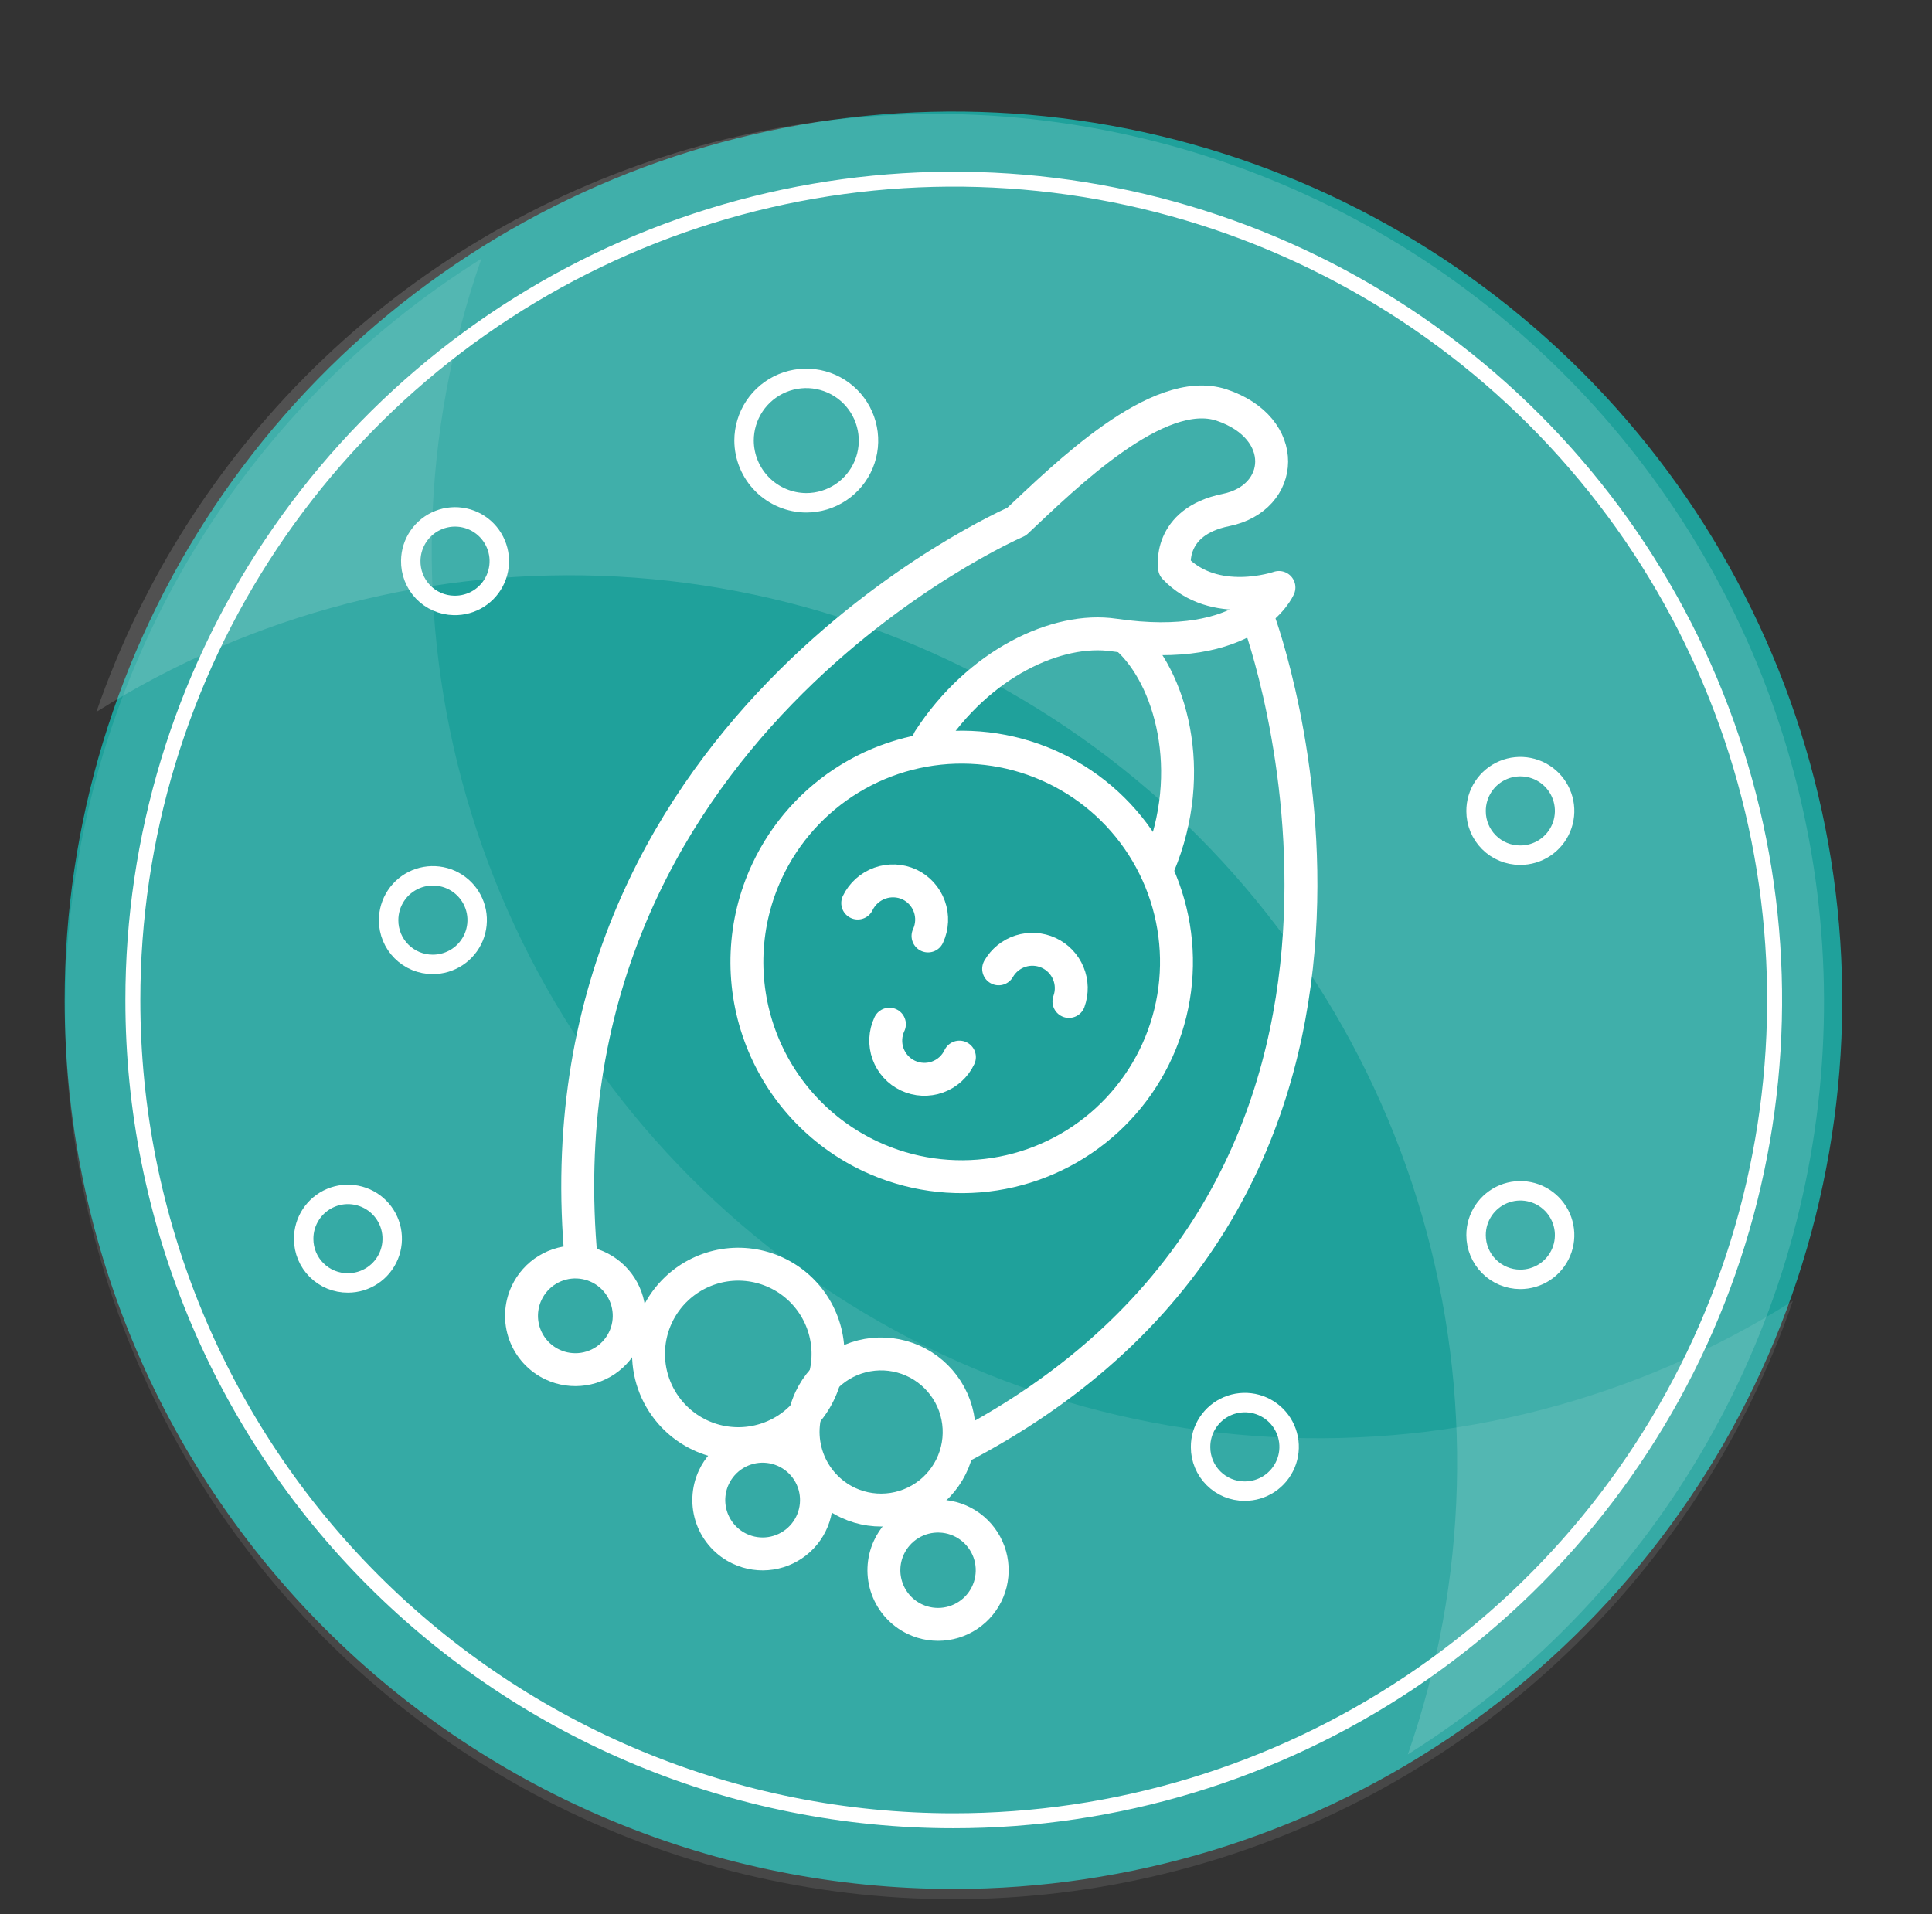 <?xml version="1.0" encoding="UTF-8"?>
<svg xmlns="http://www.w3.org/2000/svg" width="111" height="110" viewBox="0 0 111 110" fill="none">
  <rect x="0" y="0" width="111" height="110" fill="#333333" stroke="none"/>
  <path d="M54.779 108.539C64.879 108.539 74.751 105.544 83.149 99.933C91.546 94.322 98.091 86.347 101.956 77.016C105.821 67.686 106.832 57.418 104.862 47.513C102.891 37.608 98.028 28.509 90.887 21.367C83.745 14.226 74.647 9.362 64.741 7.392C54.836 5.422 44.568 6.433 35.237 10.298C25.907 14.163 17.932 20.708 12.321 29.105C6.71 37.503 3.715 47.376 3.715 57.475C3.715 71.018 9.095 84.006 18.671 93.583C28.247 103.159 41.236 108.539 54.779 108.539Z" fill="#1FA19B"></path>
  <g style="mix-blend-mode:multiply" opacity="0.1">
    <path d="M27.657 14.867C20.743 19.203 14.97 25.134 10.823 32.162C6.675 39.19 4.273 47.111 3.819 55.258C3.365 63.407 4.872 71.545 8.213 78.99C11.554 86.436 16.632 92.971 23.021 98.049C29.41 103.126 36.923 106.597 44.931 108.17C52.939 109.744 61.207 109.374 69.042 107.091C76.877 104.809 84.05 100.681 89.96 95.053C95.87 89.426 100.344 82.463 103.007 74.749C94.067 80.403 83.589 83.136 73.026 82.568C62.464 81.999 52.34 78.158 44.058 71.577C35.777 64.996 29.749 56.001 26.81 45.839C23.871 35.677 24.167 24.853 27.657 14.867Z" fill="white"></path>
  </g>
  <g style="mix-blend-mode:screen" opacity="0.15">
    <path d="M80.887 100.805C87.799 96.468 93.57 90.538 97.716 83.51C101.862 76.483 104.263 68.564 104.717 60.417C105.171 52.27 103.665 44.134 100.325 36.689C96.985 29.245 91.908 22.71 85.521 17.633C79.134 12.555 71.622 9.084 63.616 7.509C55.61 5.934 47.343 6.301 39.509 8.581C31.675 10.861 24.501 14.986 18.59 20.61C12.679 26.235 8.203 33.195 5.537 40.906C14.481 35.271 24.955 32.554 35.51 33.132C46.066 33.71 56.18 37.554 64.456 44.132C72.731 50.71 78.757 59.697 81.701 69.85C84.644 80.004 84.36 90.82 80.887 100.805Z" fill="white"></path>
  </g>
  <path d="M53.318 53.78C53.566 53.246 53.593 52.636 53.393 52.083C53.194 51.529 52.784 51.077 52.253 50.824C51.716 50.575 51.104 50.548 50.548 50.748C49.992 50.947 49.536 51.357 49.279 51.889" stroke="white" stroke-width="1.891" stroke-linecap="round" stroke-linejoin="round"></path>
  <path d="M61.414 57.544C61.605 57.018 61.592 56.44 61.377 55.923C61.163 55.406 60.762 54.989 60.254 54.753C59.747 54.518 59.169 54.482 58.636 54.651C58.103 54.821 57.653 55.185 57.375 55.67" stroke="white" stroke-width="1.891" stroke-linecap="round" stroke-linejoin="round"></path>
  <path d="M51.1 58.85C50.849 59.383 50.821 59.995 51.02 60.549C51.22 61.103 51.632 61.556 52.165 61.806C52.699 62.057 53.31 62.086 53.864 61.886C54.419 61.686 54.871 61.274 55.122 60.741" stroke="white" stroke-width="1.891" stroke-linecap="round" stroke-linejoin="round"></path>
  <path d="M48.729 86.35C49.533 86.724 50.429 86.851 51.305 86.716C52.181 86.581 52.997 86.189 53.651 85.591C54.304 84.992 54.766 84.214 54.977 83.353C55.189 82.492 55.141 81.588 54.839 80.755C54.537 79.922 53.995 79.197 53.282 78.671C52.569 78.145 51.715 77.843 50.83 77.801C49.945 77.76 49.067 77.982 48.308 78.439C47.549 78.896 46.942 79.567 46.564 80.369C46.059 81.449 46.004 82.686 46.41 83.807C46.816 84.928 47.65 85.843 48.729 86.35Z" stroke="white" stroke-width="1.891" stroke-linecap="round" stroke-linejoin="round"></path>
  <path d="M52.562 93.036C53.119 93.3 53.743 93.393 54.353 93.302C54.963 93.211 55.532 92.94 55.989 92.525C56.445 92.11 56.767 91.568 56.915 90.969C57.062 90.37 57.029 89.74 56.818 89.161C56.606 88.581 56.228 88.077 55.73 87.713C55.231 87.349 54.636 87.141 54.02 87.117C53.403 87.092 52.794 87.25 52.268 87.573C51.742 87.896 51.324 88.367 51.066 88.928C50.725 89.672 50.691 90.52 50.971 91.289C51.251 92.058 51.822 92.686 52.562 93.036Z" stroke="white" stroke-width="1.891" stroke-linecap="round" stroke-linejoin="round"></path>
  <path d="M38.537 81.194C39.214 81.966 40.105 82.519 41.098 82.781C42.091 83.044 43.139 83.004 44.109 82.667C45.079 82.33 45.926 81.711 46.542 80.889C47.157 80.068 47.514 79.081 47.566 78.056C47.617 77.03 47.362 76.013 46.831 75.134C46.301 74.254 45.521 73.553 44.59 73.121C43.658 72.688 42.619 72.543 41.605 72.704C40.592 72.866 39.649 73.326 38.898 74.027C37.919 74.94 37.334 76.2 37.266 77.537C37.199 78.875 37.655 80.186 38.537 81.194Z" stroke="white" stroke-width="1.891" stroke-linecap="round" stroke-linejoin="round"></path>
  <path d="M31.747 78.409C32.301 78.669 32.92 78.757 33.525 78.665C34.13 78.572 34.694 78.302 35.146 77.888C35.597 77.475 35.916 76.937 36.062 76.342C36.207 75.748 36.173 75.124 35.964 74.548C35.755 73.973 35.379 73.473 34.885 73.111C34.392 72.749 33.802 72.542 33.19 72.516C32.579 72.489 31.973 72.645 31.45 72.963C30.927 73.281 30.51 73.747 30.252 74.302C29.906 75.045 29.869 75.895 30.149 76.665C30.43 77.435 31.004 78.062 31.747 78.409Z" stroke="white" stroke-width="1.891" stroke-linecap="round" stroke-linejoin="round"></path>
  <path d="M42.507 88.997C43.061 89.256 43.68 89.345 44.285 89.252C44.89 89.159 45.454 88.889 45.906 88.476C46.357 88.062 46.676 87.525 46.821 86.93C46.967 86.335 46.933 85.711 46.724 85.136C46.514 84.561 46.139 84.061 45.645 83.699C45.151 83.337 44.562 83.13 43.95 83.103C43.338 83.077 42.733 83.232 42.21 83.55C41.687 83.868 41.27 84.334 41.011 84.889C40.666 85.632 40.629 86.482 40.909 87.252C41.19 88.022 41.764 88.65 42.507 88.997Z" stroke="white" stroke-width="1.891" stroke-linecap="round" stroke-linejoin="round"></path>
  <path d="M50.053 66.464C52.265 67.492 54.733 67.841 57.144 67.467C59.555 67.093 61.801 66.013 63.598 64.364C65.395 62.714 66.663 60.568 67.242 58.198C67.82 55.828 67.683 53.34 66.847 51.047C66.012 48.755 64.516 46.762 62.549 45.319C60.581 43.877 58.23 43.05 55.793 42.944C53.355 42.837 50.941 43.455 48.855 44.72C46.769 45.985 45.104 47.84 44.072 50.05C43.385 51.52 42.995 53.111 42.924 54.733C42.853 56.354 43.102 57.973 43.658 59.498C44.214 61.022 45.064 62.422 46.162 63.618C47.259 64.813 48.581 65.78 50.053 66.464Z" stroke="white" stroke-width="1.891" stroke-linecap="round" stroke-linejoin="round"></path>
  <path d="M53.37 42.522C56.241 38.105 60.744 36.008 64.009 36.489C71.83 37.641 73.48 33.756 73.48 33.756C73.48 33.756 69.767 35.045 67.481 32.622C67.481 32.622 67.052 29.992 70.438 29.305C73.823 28.617 74.133 24.595 70.18 23.272C66.519 22.069 61.173 27.38 58.406 29.975C58.406 29.975 30.545 42.006 33.398 72.463" stroke="white" stroke-width="1.891" stroke-linecap="round" stroke-linejoin="round"></path>
  <path d="M72.344 35.716C72.344 35.716 84.135 67.77 55.449 83.016" stroke="white" stroke-width="1.891" stroke-linecap="round" stroke-linejoin="round"></path>
  <path d="M66.57 49.724C68.839 44.309 67.223 38.861 64.748 36.661" stroke="white" stroke-width="1.891" stroke-linecap="round" stroke-linejoin="round"></path>
  <path d="M54.778 104.62C64.107 104.624 73.228 101.86 80.987 96.679C88.745 91.498 94.793 84.133 98.364 75.514C101.936 66.895 102.872 57.411 101.052 48.261C99.233 39.111 94.741 30.706 88.144 24.109C81.547 17.512 73.142 13.02 63.992 11.201C54.842 9.382 45.358 10.317 36.739 13.889C28.12 17.46 20.755 23.508 15.574 31.267C10.393 39.025 7.629 48.146 7.633 57.475C7.633 69.979 12.6 81.97 21.441 90.812C30.283 99.653 42.274 104.62 54.778 104.62Z" stroke="white" stroke-width="0.859" stroke-linecap="round" stroke-linejoin="round"></path>
  <path d="M26.075 34.788C26.579 34.801 27.076 34.664 27.503 34.395C27.929 34.125 28.266 33.735 28.47 33.273C28.674 32.812 28.736 32.3 28.649 31.803C28.561 31.307 28.328 30.847 27.979 30.483C27.629 30.119 27.18 29.867 26.687 29.76C26.194 29.652 25.68 29.693 25.211 29.878C24.741 30.063 24.338 30.384 24.051 30.799C23.764 31.214 23.607 31.705 23.6 32.209C23.593 32.541 23.652 32.871 23.773 33.18C23.893 33.489 24.074 33.772 24.303 34.011C24.533 34.251 24.808 34.442 25.112 34.576C25.416 34.709 25.743 34.781 26.075 34.788Z" stroke="white" stroke-width="1.117" stroke-linecap="round" stroke-linejoin="round"></path>
  <path d="M24.855 55.413C25.359 55.416 25.853 55.269 26.274 54.991C26.695 54.713 27.024 54.316 27.219 53.85C27.413 53.385 27.465 52.872 27.368 52.377C27.27 51.882 27.027 51.427 26.671 51.07C26.314 50.713 25.859 50.471 25.364 50.373C24.869 50.276 24.356 50.327 23.89 50.522C23.425 50.717 23.028 51.045 22.75 51.466C22.471 51.887 22.325 52.382 22.328 52.886C22.328 53.556 22.594 54.199 23.068 54.672C23.542 55.146 24.185 55.413 24.855 55.413Z" stroke="white" stroke-width="1.117" stroke-linecap="round" stroke-linejoin="round"></path>
  <path d="M19.991 73.717C20.495 73.717 20.987 73.568 21.406 73.287C21.825 73.007 22.151 72.609 22.343 72.143C22.535 71.677 22.584 71.165 22.485 70.671C22.385 70.177 22.141 69.724 21.784 69.369C21.426 69.014 20.971 68.773 20.477 68.677C19.982 68.58 19.47 68.633 19.006 68.828C18.541 69.023 18.145 69.352 17.868 69.773C17.59 70.193 17.444 70.687 17.447 71.191C17.447 71.524 17.513 71.854 17.641 72.162C17.769 72.469 17.957 72.749 18.193 72.983C18.43 73.218 18.71 73.404 19.019 73.53C19.328 73.656 19.658 73.719 19.991 73.717Z" stroke="white" stroke-width="1.117" stroke-linecap="round" stroke-linejoin="round"></path>
  <path d="M46.323 28.892C47.03 28.892 47.721 28.683 48.309 28.29C48.897 27.897 49.355 27.339 49.626 26.685C49.897 26.032 49.967 25.313 49.829 24.62C49.691 23.926 49.351 23.289 48.851 22.789C48.351 22.289 47.714 21.949 47.02 21.811C46.327 21.673 45.608 21.744 44.955 22.014C44.302 22.285 43.743 22.743 43.35 23.331C42.958 23.919 42.748 24.61 42.748 25.317C42.753 26.264 43.131 27.171 43.8 27.84C44.47 28.51 45.376 28.888 46.323 28.892Z" stroke="white" stroke-width="1.117" stroke-linecap="round" stroke-linejoin="round"></path>
  <path d="M87.331 49.139C87.836 49.142 88.33 48.996 88.751 48.718C89.172 48.439 89.501 48.042 89.695 47.577C89.89 47.111 89.942 46.598 89.844 46.103C89.746 45.608 89.504 45.154 89.147 44.797C88.79 44.44 88.336 44.197 87.841 44.1C87.346 44.002 86.833 44.054 86.367 44.248C85.902 44.443 85.504 44.772 85.226 45.193C84.948 45.614 84.801 46.108 84.805 46.613C84.805 47.283 85.071 47.925 85.545 48.399C86.019 48.873 86.661 49.139 87.331 49.139Z" stroke="white" stroke-width="1.117" stroke-linecap="round" stroke-linejoin="round"></path>
  <path d="M87.331 73.511C87.835 73.514 88.329 73.368 88.749 73.091C89.17 72.813 89.499 72.417 89.694 71.953C89.889 71.488 89.942 70.976 89.845 70.482C89.749 69.987 89.508 69.532 89.153 69.175C88.798 68.817 88.345 68.573 87.851 68.474C87.357 68.374 86.845 68.424 86.379 68.615C85.913 68.808 85.515 69.134 85.235 69.552C84.954 69.971 84.805 70.463 84.805 70.967C84.805 71.639 85.07 72.283 85.544 72.76C86.017 73.237 86.66 73.507 87.331 73.511Z" stroke="white" stroke-width="1.117" stroke-linecap="round" stroke-linejoin="round"></path>
  <path d="M71.503 85.68C72.008 85.683 72.502 85.536 72.923 85.258C73.344 84.98 73.672 84.583 73.867 84.117C74.062 83.652 74.114 83.139 74.016 82.644C73.918 82.149 73.676 81.694 73.319 81.337C72.962 80.981 72.507 80.738 72.012 80.64C71.517 80.543 71.004 80.594 70.539 80.789C70.073 80.984 69.676 81.313 69.398 81.734C69.12 82.154 68.973 82.649 68.977 83.153C68.977 83.823 69.243 84.466 69.717 84.94C70.19 85.413 70.833 85.68 71.503 85.68Z" stroke="white" stroke-width="1.117" stroke-linecap="round" stroke-linejoin="round"></path>
</svg>
